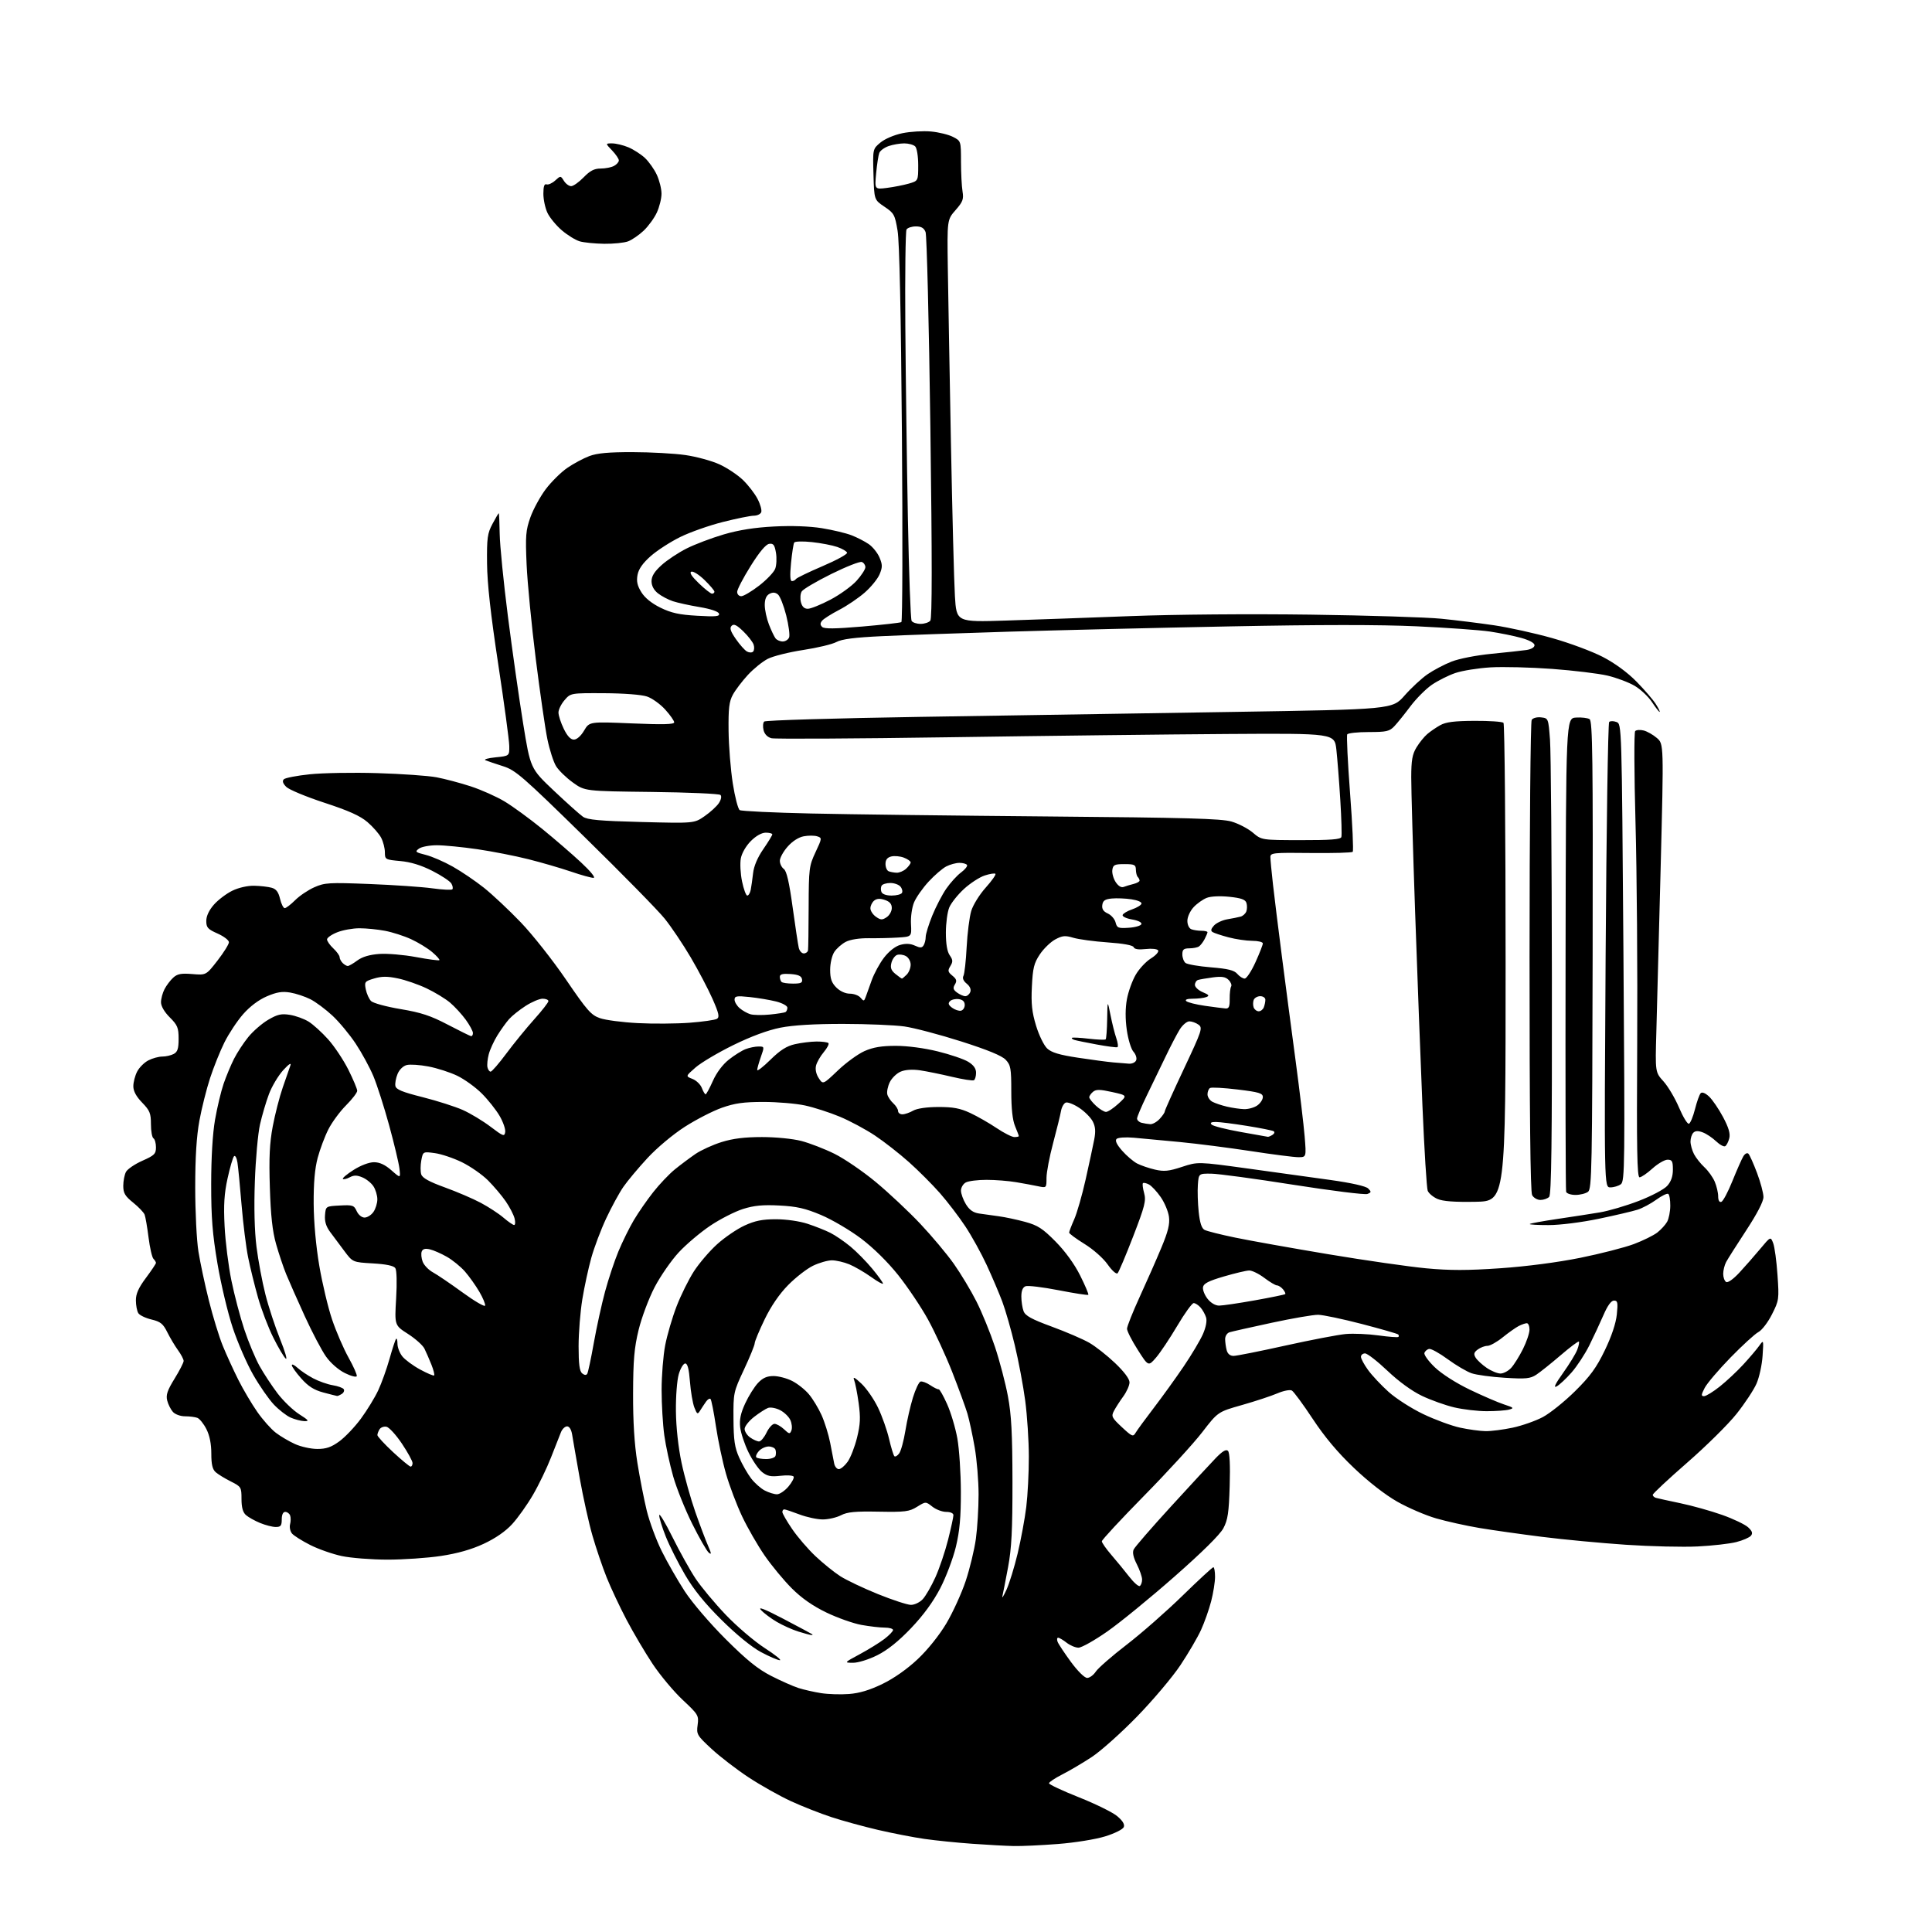 <?xml version="1.0" encoding="UTF-8" standalone="no"?>
<svg 
  version="1.1" 
  xmlns="http://www.w3.org/2000/svg" 
  xmlns:xlink="http://www.w3.org/1999/xlink" 
  xmlns:svg="http://www.w3.org/2000/svg"
  xmlns:rdf="http://www.w3.org/1999/02/22-rdf-syntax-ns#"
  xmlns:cc="http://creativecommons.org/ns#"
  xmlns:dc="http://purl.org/dc/elements/1.1/"
  viewBox="0 0 768 768"
  width="768"
  height="768"
>
<style>svg {background-color: white; }</style>"
<path stroke="none" fill="black" fill-rule="evenodd" d="M403.00,733.83C399.98,733.77 392.55,733.36 386.50,732.93C380.45,732.50 371.90,731.63 367.50,731.00C363.10,730.37 354.77,728.75 349.00,727.41C343.23,726.06 334.90,723.78 330.50,722.33C326.10,720.89 318.86,718.04 314.40,715.99C309.95,713.94 302.39,709.69 297.61,706.55C292.83,703.40 286.19,698.30 282.86,695.21C277.06,689.84 276.81,689.42 277.32,685.69C277.82,681.94 277.58,681.54 271.39,675.74C267.84,672.42 262.47,666.00 259.45,661.47C256.44,656.94 251.76,649.02 249.05,643.87C246.34,638.72 242.78,631.12 241.13,627.00C239.48,622.88 236.96,615.45 235.53,610.50C234.09,605.55 231.80,595.20 230.43,587.50C229.07,579.80 227.71,572.04 227.43,570.25C227.11,568.29 226.33,567.00 225.43,567.00C224.62,567.00 223.54,568.01 223.02,569.25C222.51,570.49 220.72,575.02 219.05,579.33C217.37,583.63 214.13,590.35 211.84,594.27C209.56,598.18 205.85,603.40 203.59,605.86C200.95,608.75 196.94,611.51 192.27,613.69C187.38,615.96 181.88,617.52 175.27,618.52C169.90,619.33 160.32,619.98 154.00,619.98C147.68,619.97 139.52,619.33 135.88,618.56C132.24,617.79 126.58,615.81 123.32,614.16C120.05,612.51 116.79,610.45 116.07,609.59C115.35,608.72 115.01,607.06 115.31,605.91C115.62,604.75 115.62,603.18 115.32,602.40C115.03,601.63 114.16,601.00 113.39,601.00C112.51,601.00 112.00,602.10 112.00,604.00C112.00,606.49 111.60,607.00 109.62,607.00C108.31,607.00 105.50,606.28 103.37,605.40C101.24,604.52 98.71,603.10 97.75,602.25C96.54,601.17 96.00,599.20 96.00,595.87C96.00,591.19 95.87,590.97 91.75,588.90C89.41,587.73 86.71,586.07 85.75,585.23C84.46,584.09 84.00,582.16 84.00,577.81C84.00,573.94 83.33,570.61 82.04,568.08C80.97,565.97 79.35,563.97 78.46,563.62C77.57,563.28 75.37,563.00 73.57,563.00C71.73,563.00 69.62,562.24 68.73,561.25C67.87,560.29 66.84,558.25 66.46,556.71C65.91,554.51 66.53,552.68 69.38,548.06C71.37,544.84 73.00,541.66 73.00,541.00C73.00,540.35 71.99,538.41 70.75,536.71C69.51,535.00 67.60,531.79 66.50,529.58C64.83,526.20 63.80,525.38 60.21,524.52C57.85,523.96 55.50,522.83 54.98,522.00C54.46,521.17 54.02,518.89 54.02,516.93C54.00,514.31 55.07,511.93 58.00,508.00C60.20,505.05 62.00,502.36 62.00,502.02C62.00,501.68 61.55,500.95 61.00,500.40C60.45,499.85 59.57,496.03 59.05,491.92C58.53,487.80 57.83,483.72 57.49,482.84C57.15,481.96 55.10,479.81 52.94,478.07C49.70,475.47 49.00,474.28 49.00,471.39C49.00,469.45 49.49,466.96 50.08,465.84C50.68,464.73 53.61,462.74 56.58,461.42C61.38,459.30 62.00,458.68 62.00,456.07C62.00,454.45 61.55,452.84 61.00,452.50C60.45,452.16 60.00,449.64 60.00,446.89C60.00,442.54 59.55,441.44 56.50,438.30C54.14,435.86 53.00,433.75 53.00,431.80C53.00,430.20 53.68,427.58 54.52,425.97C55.35,424.35 57.35,422.35 58.97,421.52C60.58,420.68 63.08,420.00 64.52,420.00C65.95,420.00 68.00,419.53 69.07,418.96C70.58,418.15 71.00,416.85 71.00,412.93C71.00,408.55 70.57,407.50 67.50,404.43C65.35,402.29 64.00,399.96 64.00,398.42C64.00,397.03 64.63,394.68 65.40,393.20C66.17,391.71 67.73,389.65 68.87,388.62C70.52,387.12 72.03,386.84 76.44,387.20C81.94,387.66 81.94,387.66 86.47,381.83C88.96,378.62 91.00,375.34 91.00,374.55C91.00,373.75 88.97,372.20 86.50,371.10C82.60,369.38 82.00,368.71 82.00,366.09C82.00,364.15 83.09,361.83 85.04,359.60C86.72,357.70 90.01,355.21 92.36,354.07C94.89,352.84 98.44,352.04 101.07,352.10C103.50,352.15 106.61,352.51 107.97,352.89C109.78,353.39 110.68,354.58 111.32,357.29C111.80,359.33 112.64,361.00 113.18,361.00C113.71,361.00 115.58,359.58 117.32,357.84C119.05,356.10 122.49,353.79 124.95,352.70C129.08,350.87 130.78,350.77 146.96,351.41C156.61,351.79 167.81,352.56 171.85,353.12C175.89,353.68 179.48,353.86 179.81,353.52C180.15,353.18 179.97,352.14 179.42,351.20C178.86,350.27 175.44,348.00 171.82,346.17C167.39,343.92 163.22,342.65 159.11,342.28C153.16,341.74 153.00,341.65 153.00,338.81C153.00,337.21 152.34,334.62 151.53,333.05C150.72,331.48 148.26,328.67 146.08,326.80C143.16,324.30 138.61,322.26 128.95,319.10C121.72,316.73 114.90,313.90 113.80,312.80C112.44,311.44 112.13,310.47 112.82,309.78C113.38,309.22 118.04,308.32 123.17,307.79C128.30,307.25 140.38,307.04 150.00,307.33C159.62,307.62 170.20,308.36 173.50,308.98C176.80,309.60 182.93,311.22 187.13,312.59C191.32,313.96 197.39,316.67 200.61,318.61C203.84,320.55 210.53,325.44 215.49,329.46C220.44,333.49 227.43,339.52 231.00,342.85C234.81,346.40 236.85,348.93 235.93,348.96C235.06,348.98 231.01,347.86 226.93,346.46C222.84,345.07 215.22,342.85 210.00,341.54C204.78,340.22 195.65,338.44 189.72,337.57C183.79,336.71 176.56,336.00 173.66,336.00C170.76,336.00 167.56,336.60 166.54,337.34C164.87,338.57 165.10,338.79 169.23,339.83C171.71,340.45 176.56,342.56 180.01,344.51C183.46,346.45 189.03,350.24 192.39,352.91C195.75,355.59 202.33,361.76 207.01,366.64C211.69,371.51 219.79,381.77 225.01,389.43C233.38,401.70 234.97,403.52 238.50,404.74C240.70,405.51 247.45,406.39 253.51,406.70C259.57,407.02 268.82,406.95 274.08,406.56C279.34,406.16 284.25,405.46 285.00,405.00C286.10,404.32 285.76,402.79 283.24,397.07C281.51,393.17 277.62,385.75 274.58,380.59C271.54,375.42 266.89,368.50 264.25,365.21C261.61,361.92 247.28,347.32 232.41,332.76C207.59,308.45 204.94,306.15 199.94,304.57C196.95,303.62 193.82,302.56 193.00,302.22C192.18,301.87 193.97,301.35 197.00,301.05C202.50,300.50 202.50,300.50 202.44,296.50C202.41,294.30 200.43,279.68 198.05,264.00C195.04,244.14 193.69,232.02 193.61,224.00C193.51,213.83 193.76,212.01 195.77,208.25C197.02,205.91 198.14,204.00 198.27,204.01C198.40,204.01 198.56,207.73 198.64,212.26C198.71,216.79 200.18,231.53 201.90,245.00C203.62,258.48 206.34,277.60 207.94,287.50C210.85,305.50 210.85,305.50 220.17,314.32C225.30,319.16 230.51,323.82 231.74,324.67C233.51,325.89 238.34,326.33 254.97,326.76C275.97,327.30 275.97,327.30 280.10,324.43C282.38,322.85 284.93,320.51 285.77,319.23C286.67,317.85 286.93,316.53 286.40,316.01C285.90,315.52 273.57,314.98 259.00,314.81C232.50,314.50 232.50,314.50 227.71,311.05C225.07,309.15 222.07,306.23 221.04,304.55C220.01,302.87 218.46,298.04 217.59,293.82C216.72,289.59 214.64,275.19 212.96,261.82C211.29,248.44 209.66,231.65 209.34,224.50C208.83,212.96 209.00,210.84 210.84,205.64C211.99,202.42 214.74,197.38 216.95,194.44C219.17,191.51 223.01,187.71 225.48,186.01C227.95,184.31 231.90,182.20 234.24,181.31C237.37,180.13 241.95,179.71 251.50,179.73C258.65,179.74 268.08,180.26 272.45,180.89C276.82,181.52 282.90,183.18 285.95,184.57C289.00,185.96 293.23,188.77 295.33,190.80C297.44,192.84 300.06,196.23 301.15,198.35C302.25,200.46 302.90,202.83 302.60,203.60C302.31,204.37 300.98,205.00 299.66,205.00C298.34,205.00 292.81,206.12 287.38,207.49C281.95,208.86 274.32,211.54 270.43,213.46C266.54,215.37 261.27,218.77 258.71,221.02C255.52,223.84 253.87,226.17 253.43,228.52C252.95,231.07 253.33,232.81 254.95,235.41C256.33,237.66 259.06,239.86 262.57,241.58C266.85,243.67 270.01,244.37 277.15,244.77C284.61,245.20 286.18,245.04 285.80,243.91C285.53,243.08 282.49,242.06 278.11,241.32C274.12,240.66 269.35,239.61 267.50,239.00C265.64,238.39 262.97,236.98 261.56,235.87C259.90,234.56 259.00,232.87 259.00,231.04C259.00,229.04 260.14,227.21 262.97,224.65C265.15,222.67 269.63,219.70 272.92,218.04C276.21,216.38 282.87,213.86 287.70,212.44C293.72,210.68 300.03,209.68 307.70,209.29C314.72,208.92 321.80,209.18 326.70,209.96C330.99,210.66 336.30,211.92 338.50,212.78C340.70,213.63 343.79,215.22 345.36,216.31C346.94,217.40 348.86,219.81 349.63,221.65C350.82,224.50 350.82,225.49 349.65,228.29C348.89,230.11 346.24,233.37 343.76,235.54C341.27,237.72 336.70,240.82 333.59,242.43C330.49,244.04 327.44,245.97 326.81,246.72C325.98,247.73 325.98,248.38 326.81,249.21C327.63,250.03 331.79,249.99 342.71,249.06C350.85,248.36 357.86,247.57 358.31,247.30C358.75,247.03 358.85,213.44 358.53,172.66C358.15,124.34 357.55,96.13 356.80,91.70C355.74,85.36 355.39,84.72 351.58,82.17C347.50,79.43 347.50,79.43 347.22,69.33C346.93,59.23 346.93,59.23 349.96,56.69C351.70,55.23 355.41,53.64 358.72,52.95C361.87,52.30 366.98,51.99 370.07,52.27C373.15,52.55 377.10,53.52 378.84,54.42C382.00,56.05 382.00,56.06 382.01,64.28C382.02,68.80 382.29,74.12 382.62,76.09C383.13,79.19 382.74,80.23 379.86,83.51C376.50,87.34 376.50,87.34 376.77,106.42C376.93,116.91 377.48,148.22 378.01,176.00C378.54,203.78 379.25,231.18 379.59,236.90C380.21,247.31 380.21,247.31 399.86,246.68C410.66,246.34 433.00,245.54 449.50,244.91C467.17,244.24 496.56,244.00 521.00,244.33C543.83,244.64 567.23,245.37 573.00,245.96C578.77,246.54 588.23,247.72 594.00,248.57C599.77,249.43 610.12,251.71 617.00,253.65C623.88,255.58 632.95,258.96 637.16,261.15C641.97,263.65 646.96,267.31 650.55,270.97C653.69,274.17 657.15,278.19 658.23,279.90C659.31,281.60 659.99,283.00 659.73,283.00C659.48,283.00 658.09,281.22 656.66,279.06C655.22,276.89 652.12,273.98 649.76,272.60C647.40,271.22 642.55,269.40 638.99,268.56C635.42,267.73 625.52,266.53 617.00,265.90C608.48,265.27 597.45,265.00 592.50,265.29C587.55,265.59 581.25,266.60 578.50,267.54C575.75,268.48 571.55,270.59 569.16,272.23C566.77,273.88 562.95,277.72 560.66,280.77C558.37,283.83 555.51,287.38 554.30,288.66C552.34,290.73 551.18,291.00 544.10,291.00C539.71,291.00 535.86,291.42 535.55,291.92C535.23,292.43 535.74,303.00 536.68,315.40C537.62,327.80 538.09,338.25 537.72,338.61C537.36,338.97 529.85,339.18 521.03,339.08C506.17,338.90 505.00,339.02 505.00,340.69C505.00,341.69 505.46,346.55 506.02,351.50C506.57,356.45 508.19,369.50 509.61,380.50C511.03,391.50 513.48,410.18 515.07,422.00C516.65,433.82 518.25,447.21 518.62,451.75C519.29,460.00 519.29,460.00 516.11,460.00C514.37,460.00 505.86,458.91 497.22,457.58C488.57,456.26 475.88,454.63 469.00,453.97C462.12,453.31 453.88,452.54 450.68,452.26C447.39,451.97 444.41,452.19 443.85,452.75C443.18,453.42 443.91,454.97 446.07,457.43C447.85,459.45 450.53,461.74 452.04,462.52C453.55,463.30 456.75,464.39 459.14,464.94C462.74,465.77 464.61,465.58 469.84,463.86C476.18,461.78 476.18,461.78 495.84,464.48C506.65,465.97 521.55,468.03 528.95,469.07C537.30,470.25 542.95,471.52 543.87,472.44C545.18,473.75 545.15,474.01 543.55,474.62C542.56,475.00 529.32,473.35 514.12,470.96C498.93,468.56 484.25,466.58 481.50,466.55C476.50,466.50 476.50,466.50 476.17,471.00C475.99,473.48 476.14,478.32 476.50,481.76C476.96,486.09 477.67,488.29 478.83,488.90C479.75,489.39 485.23,490.77 491.00,491.96C496.77,493.16 513.42,496.13 528.00,498.57C542.58,501.01 560.08,503.53 566.89,504.17C576.36,505.06 583.32,505.05 596.39,504.15C606.93,503.42 619.14,501.82 628.19,500.00C636.27,498.36 645.87,495.90 649.51,494.53C653.15,493.16 657.34,491.09 658.82,489.94C660.29,488.78 662.05,486.86 662.71,485.67C663.38,484.47 663.95,481.61 663.96,479.31C663.98,477.00 663.62,474.88 663.15,474.59C662.68,474.30 660.55,475.34 658.40,476.90C656.26,478.46 652.92,480.24 651.00,480.86C649.07,481.48 642.10,483.12 635.50,484.49C628.62,485.92 620.12,486.99 615.58,486.99C611.23,487.00 607.87,486.80 608.11,486.56C608.35,486.31 613.27,485.42 619.03,484.56C624.79,483.71 632.38,482.54 635.91,481.95C639.44,481.37 646.41,479.32 651.41,477.39C656.47,475.45 661.50,472.79 662.75,471.39C664.28,469.69 665.00,467.63 665.00,464.94C665.00,461.59 664.68,461.00 662.87,461.00C661.70,461.00 659.00,462.58 656.87,464.50C654.74,466.43 652.43,468.00 651.75,468.00C650.76,468.00 650.57,456.89 650.81,415.25C650.98,386.24 650.68,346.52 650.14,327.00C649.60,307.48 649.54,291.11 650.01,290.62C650.47,290.14 651.99,290.03 653.38,290.38C654.77,290.73 657.14,292.07 658.64,293.37C661.38,295.73 661.38,295.73 660.13,345.11C659.44,372.28 658.67,401.64 658.42,410.36C657.97,426.23 657.97,426.23 661.28,429.88C663.09,431.89 665.87,436.58 667.45,440.30C669.03,444.02 670.79,446.90 671.37,446.71C671.94,446.52 673.02,443.92 673.78,440.93C674.53,437.94 675.55,435.08 676.06,434.56C676.62,433.99 677.90,434.50 679.39,435.90C680.72,437.15 683.22,440.81 684.94,444.04C687.17,448.23 687.88,450.63 687.42,452.46C687.07,453.87 686.34,455.29 685.81,455.62C685.27,455.95 683.64,455.07 682.17,453.67C680.70,452.27 678.32,450.68 676.88,450.14C675.05,449.45 673.91,449.49 673.13,450.27C672.51,450.89 672.00,452.46 672.00,453.75C672.00,455.04 672.63,457.31 673.40,458.80C674.18,460.28 676.04,462.62 677.53,464.00C679.03,465.38 680.87,467.95 681.63,469.72C682.38,471.49 683.00,474.11 683.00,475.55C683.00,477.19 683.47,478.02 684.25,477.76C684.94,477.54 686.93,473.79 688.68,469.43C690.44,465.07 692.39,460.66 693.02,459.63C693.67,458.57 694.54,458.14 695.03,458.63C695.51,459.11 697.05,462.55 698.45,466.27C699.85,470.00 701.00,474.30 701.00,475.84C701.00,477.61 698.49,482.46 694.16,489.07C690.40,494.81 686.80,500.48 686.16,501.68C685.52,502.89 685.00,505.00 685.00,506.38C685.00,507.75 685.52,509.20 686.16,509.60C686.84,510.02 688.99,508.51 691.41,505.91C693.66,503.48 697.38,499.25 699.67,496.50C703.84,491.50 703.84,491.50 704.87,494.18C705.44,495.66 706.21,501.34 706.58,506.82C707.25,516.45 707.18,516.95 704.38,522.48C702.80,525.63 700.38,528.79 699.00,529.51C697.62,530.23 692.63,534.80 687.89,539.66C683.16,544.52 678.53,549.96 677.62,551.75C676.22,554.47 676.18,555.00 677.38,555.00C678.17,555.00 681.00,553.27 683.66,551.15C686.32,549.03 690.53,545.10 693.00,542.40C695.48,539.71 698.31,536.38 699.29,535.00C701.07,532.51 701.08,532.54 700.65,539.00C700.41,542.58 699.33,547.53 698.24,550.01C697.16,552.49 693.60,557.89 690.32,562.01C687.05,566.14 678.21,574.87 670.68,581.43C663.16,587.99 657.00,593.74 657.00,594.21C657.00,594.68 657.56,595.22 658.25,595.42C658.94,595.62 663.33,596.58 668.00,597.56C672.67,598.53 680.15,600.63 684.61,602.21C689.07,603.79 693.70,606.01 694.91,607.13C696.55,608.65 696.83,609.50 696.02,610.48C695.43,611.19 692.82,612.33 690.22,612.99C687.62,613.66 680.71,614.45 674.86,614.74C669.02,615.03 656.19,614.73 646.36,614.07C636.54,613.41 621.52,612.00 613.00,610.92C604.48,609.85 593.23,608.26 588.00,607.38C582.77,606.50 575.07,604.79 570.88,603.58C566.69,602.37 559.74,599.38 555.44,596.94C550.64,594.22 543.98,589.03 538.20,583.52C531.76,577.40 526.57,571.21 521.83,564.03C518.01,558.25 514.27,553.17 513.53,552.76C512.78,552.33 510.20,552.84 507.75,553.89C505.32,554.93 499.01,557.01 493.74,558.51C484.14,561.23 484.14,561.23 477.87,569.37C474.42,573.84 464.04,585.19 454.80,594.58C445.56,603.98 438.00,612.12 438.00,612.69C438.00,613.26 439.70,615.69 441.79,618.11C443.87,620.52 447.06,624.41 448.88,626.75C450.69,629.09 452.59,630.76 453.09,630.45C453.59,630.14 454.00,628.99 454.00,627.90C454.00,626.81 453.06,624.08 451.91,621.82C450.51,619.07 450.09,617.13 450.66,615.93C451.12,614.95 457.80,607.25 465.50,598.83C473.20,590.41 481.21,581.75 483.29,579.60C485.97,576.84 487.40,576.00 488.14,576.74C488.82,577.42 489.07,582.41 488.82,590.65C488.50,601.34 488.08,604.17 486.31,607.50C484.96,610.05 477.84,617.08 466.73,626.84C457.13,635.28 445.15,645.07 440.09,648.59C435.04,652.12 429.91,654.99 428.70,654.98C427.49,654.97 425.38,654.08 424.00,653.00C422.62,651.92 421.11,651.03 420.64,651.02C420.17,651.01 420.07,651.74 420.41,652.64C420.76,653.54 423.15,657.14 425.71,660.64C428.43,664.33 431.13,667.00 432.17,667.00C433.15,667.00 434.70,665.86 435.61,664.47C436.52,663.09 442.04,658.27 447.88,653.78C453.72,649.29 463.71,640.52 470.08,634.30C476.45,628.09 481.96,623.00 482.33,623.00C482.70,623.00 483.00,624.71 483.00,626.79C483.00,628.87 482.30,633.26 481.45,636.54C480.60,639.82 478.79,644.94 477.43,647.92C476.07,650.91 472.38,657.21 469.24,661.92C466.10,666.64 458.36,675.81 452.05,682.30C445.74,688.79 437.63,696.04 434.04,698.41C430.44,700.78 425.14,703.91 422.25,705.37C419.36,706.84 417.00,708.42 417.00,708.88C417.00,709.35 422.36,711.86 428.90,714.46C435.45,717.06 442.27,720.42 444.07,721.92C446.25,723.74 447.14,725.19 446.73,726.27C446.37,727.19 443.16,728.80 439.31,729.99C435.49,731.17 427.24,732.50 420.50,733.02C413.90,733.53 406.02,733.90 403.00,733.83zM337.50,673.39C341.66,673.08 345.75,671.84 350.83,669.37C355.40,667.15 360.68,663.43 364.83,659.51C368.82,655.75 373.39,650.03 376.21,645.30C378.79,640.94 382.25,633.35 383.89,628.44C385.52,623.52 387.34,615.98 387.93,611.68C388.52,607.38 389.00,599.45 389.00,594.06C389.00,588.67 388.31,580.27 387.46,575.38C386.61,570.50 385.31,564.45 384.57,561.94C383.83,559.44 381.11,552.01 378.54,545.44C375.96,538.87 371.61,529.45 368.88,524.50C366.15,519.55 360.84,511.64 357.09,506.92C352.86,501.62 347.21,496.05 342.27,492.32C337.87,489.01 330.73,484.81 326.39,482.98C320.10,480.33 316.74,479.57 309.83,479.21C303.24,478.87 299.77,479.20 295.35,480.59C292.16,481.60 286.32,484.57 282.38,487.21C278.44,489.85 272.77,494.64 269.79,497.86C266.81,501.08 262.49,507.33 260.19,511.74C257.90,516.16 255.05,523.76 253.86,528.64C252.12,535.82 251.70,540.64 251.66,554.00C251.62,565.17 252.18,574.06 253.37,581.50C254.34,587.55 256.02,596.10 257.09,600.50C258.17,604.90 260.84,612.13 263.04,616.57C265.24,621.01 269.36,628.21 272.20,632.57C275.14,637.07 282.15,645.27 288.43,651.54C296.78,659.87 301.22,663.47 306.50,666.17C310.35,668.14 315.26,670.32 317.40,671.01C319.55,671.69 323.60,672.61 326.40,673.05C329.21,673.49 334.20,673.65 337.50,673.39zM339.09,660.98C335.50,660.95 335.50,660.95 341.79,657.56C345.25,655.70 349.64,652.98 351.54,651.53C353.44,650.08 355.00,648.47 355.00,647.95C355.00,647.43 353.51,647.00 351.68,647.00C349.86,647.00 345.70,646.52 342.43,645.93C339.17,645.34 332.90,643.12 328.50,641.00C323.09,638.39 318.64,635.28 314.77,631.41C311.61,628.26 306.77,622.41 304.00,618.41C301.23,614.41 297.19,607.39 295.02,602.82C292.85,598.24 289.95,590.59 288.59,585.82C287.22,581.05 285.42,572.55 284.59,566.94C283.75,561.33 282.79,556.46 282.45,556.12C282.11,555.78 281.31,556.25 280.67,557.16C280.03,558.08 278.98,559.65 278.35,560.66C277.30,562.35 277.11,562.26 276.02,559.50C275.37,557.85 274.58,553.24 274.27,549.25C273.88,544.20 273.31,542.00 272.39,542.00C271.67,542.00 270.51,543.91 269.82,546.25C269.12,548.63 268.62,555.12 268.69,561.00C268.76,567.44 269.63,575.36 270.93,581.50C272.10,587.00 274.56,595.77 276.39,601.00C278.22,606.23 280.50,612.28 281.46,614.45C282.83,617.56 282.88,618.15 281.74,617.20C280.93,616.53 277.98,611.37 275.17,605.74C272.36,600.11 268.95,591.62 267.60,586.89C266.25,582.15 264.66,574.81 264.07,570.57C263.48,566.32 263.00,558.20 263.00,552.52C263.00,546.83 263.64,538.84 264.42,534.77C265.20,530.70 267.24,523.73 268.95,519.29C270.66,514.85 273.77,508.58 275.85,505.36C277.94,502.14 282.08,497.29 285.07,494.60C288.06,491.90 292.95,488.56 295.95,487.18C300.15,485.25 303.04,484.67 308.45,484.67C312.54,484.67 317.81,485.43 321.00,486.47C324.02,487.46 328.11,489.08 330.07,490.07C332.03,491.05 335.63,493.51 338.07,495.53C340.51,497.55 344.41,501.52 346.75,504.35C349.09,507.17 351.00,509.83 351.00,510.24C351.00,510.66 348.86,509.47 346.25,507.60C343.64,505.74 339.76,503.49 337.63,502.60C335.50,501.72 332.38,501.00 330.69,501.00C329.01,501.00 325.63,501.97 323.19,503.15C320.74,504.33 316.31,507.78 313.32,510.81C309.80,514.39 306.52,519.17 303.95,524.48C301.78,528.97 300.00,533.25 300.00,533.98C300.00,534.72 298.09,539.41 295.75,544.41C291.57,553.35 291.50,553.68 291.57,564.00C291.62,572.58 292.04,575.41 293.85,579.44C295.06,582.16 297.19,585.88 298.58,587.70C299.97,589.51 302.41,591.68 304.00,592.50C305.60,593.33 307.78,594.00 308.86,594.00C309.94,594.00 311.99,592.61 313.42,590.92C314.85,589.22 315.77,587.44 315.48,586.97C315.18,586.49 312.82,586.35 310.22,586.65C306.44,587.09 304.99,586.80 302.96,585.19C301.56,584.08 299.13,580.55 297.56,577.35C295.98,574.14 294.49,569.64 294.23,567.36C293.89,564.31 294.42,561.78 296.24,557.85C297.60,554.91 299.89,551.26 301.31,549.75C303.20,547.74 304.87,547.00 307.49,547.00C309.47,547.00 312.81,547.88 314.91,548.96C317.02,550.03 320.00,552.39 321.53,554.21C323.07,556.02 325.33,559.75 326.57,562.50C327.81,565.25 329.35,570.20 330.00,573.50C330.64,576.80 331.37,580.51 331.60,581.75C331.84,582.99 332.67,584.00 333.45,584.00C334.23,584.00 335.81,582.68 336.96,581.06C338.11,579.44 339.78,575.15 340.68,571.51C342.00,566.16 342.12,563.51 341.32,557.70C340.77,553.74 339.95,549.60 339.51,548.50C338.95,547.11 339.84,547.57 342.41,550.00C344.46,551.92 347.44,556.24 349.04,559.59C350.64,562.94 352.61,568.49 353.41,571.94C354.21,575.38 355.16,578.49 355.52,578.85C355.87,579.21 356.74,578.71 357.45,577.74C358.15,576.78 359.25,572.73 359.90,568.74C360.54,564.74 361.90,558.80 362.91,555.53C363.92,552.26 365.27,549.41 365.91,549.20C366.54,548.99 368.29,549.63 369.78,550.63C371.28,551.63 372.78,552.36 373.13,552.26C373.48,552.16 374.99,554.81 376.48,558.14C377.98,561.47 379.82,567.64 380.57,571.85C381.32,576.06 381.94,585.58 381.96,593.00C381.98,603.15 381.49,608.58 379.98,614.88C378.87,619.48 376.07,626.91 373.75,631.38C370.95,636.76 367.04,642.10 362.15,647.23C357.18,652.44 352.81,655.94 348.73,657.98C345.30,659.69 341.12,660.99 339.09,660.98zM310.00,659.96C309.18,659.95 305.80,658.50 302.50,656.73C298.83,654.77 292.77,649.83 286.89,644.01C280.16,637.35 275.80,631.96 272.31,626.00C269.57,621.33 266.13,614.50 264.67,610.83C263.20,607.16 262.02,603.34 262.05,602.33C262.07,601.32 264.43,605.23 267.30,611.00C270.16,616.77 274.30,624.20 276.49,627.50C278.69,630.80 284.09,637.28 288.49,641.90C292.90,646.52 299.88,652.47 304.00,655.13C308.12,657.79 310.82,659.96 310.00,659.96zM322.42,649.93C321.91,649.90 319.60,649.27 317.29,648.55C314.97,647.82 311.14,646.10 308.78,644.72C306.43,643.34 303.60,641.22 302.50,640.00C301.15,638.51 304.07,639.67 311.50,643.56C317.55,646.74 322.69,649.48 322.92,649.67C323.15,649.85 322.92,649.97 322.42,649.93zM362.08,637.96C363.50,637.98 365.61,636.98 366.78,635.73C367.96,634.48 370.23,630.54 371.84,626.98C373.45,623.42 375.71,616.70 376.88,612.06C378.05,607.42 379.00,603.03 379.00,602.31C379.00,601.53 377.83,601.00 376.13,601.00C374.56,601.00 372.08,600.07 370.63,598.92C367.99,596.84 367.99,596.84 364.52,598.99C361.43,600.90 359.80,601.10 349.28,600.91C339.95,600.73 336.83,601.03 334.30,602.34C332.54,603.25 329.28,604.00 327.06,604.00C324.84,604.00 320.65,603.10 317.76,602.00C314.87,600.90 312.16,600.00 311.75,600.00C311.34,600.00 311.00,600.47 311.00,601.05C311.00,601.64 312.74,604.67 314.88,607.80C317.01,610.94 321.18,615.79 324.16,618.60C327.13,621.40 331.57,624.99 334.03,626.57C336.49,628.14 343.23,631.35 349.00,633.68C354.77,636.01 360.66,637.94 362.08,637.96zM400.07,632.00C401.21,629.52 403.22,623.00 404.54,617.50C405.85,612.00 407.39,603.69 407.96,599.03C408.53,594.37 408.99,585.37 408.98,579.03C408.97,572.69 408.32,562.69 407.54,556.81C406.76,550.93 404.90,541.03 403.41,534.81C401.93,528.59 399.69,520.78 398.44,517.45C397.19,514.12 394.40,507.58 392.25,502.92C390.10,498.26 386.25,491.30 383.71,487.47C381.17,483.64 376.63,477.70 373.63,474.28C370.62,470.86 365.09,465.32 361.33,461.97C357.57,458.61 351.50,453.86 347.83,451.41C344.16,448.96 337.86,445.58 333.83,443.90C329.80,442.22 323.57,440.21 320.00,439.44C316.43,438.67 309.00,438.04 303.50,438.04C295.62,438.04 292.12,438.53 286.96,440.35C283.36,441.62 276.73,445.03 272.22,447.92C267.54,450.92 261.18,456.25 257.39,460.34C253.74,464.28 249.42,469.45 247.78,471.83C246.14,474.21 243.08,479.83 240.97,484.33C238.86,488.82 236.20,495.88 235.05,500.00C233.90,504.12 232.29,511.55 231.48,516.50C230.67,521.45 230.01,529.83 230.00,535.13C230.00,542.20 230.37,545.07 231.41,545.93C232.31,546.67 233.04,546.74 233.43,546.11C233.77,545.57 234.95,540.03 236.05,533.81C237.16,527.59 239.17,518.42 240.52,513.43C241.86,508.44 244.26,501.24 245.84,497.43C247.42,493.62 250.17,488.04 251.95,485.04C253.73,482.04 257.19,477.04 259.64,473.93C262.09,470.81 265.95,466.74 268.23,464.88C270.52,463.02 274.21,460.26 276.44,458.73C278.67,457.21 283.36,455.07 286.86,453.98C291.35,452.58 296.04,452.00 302.90,452.00C308.39,452.00 315.16,452.67 318.54,453.55C321.82,454.40 327.73,456.68 331.68,458.63C335.63,460.58 343.06,465.65 348.18,469.91C353.31,474.17 361.25,481.62 365.83,486.48C370.41,491.33 376.42,498.50 379.17,502.40C381.93,506.31 385.97,513.03 388.15,517.35C390.34,521.67 393.64,529.77 395.50,535.35C397.36,540.93 399.68,549.77 400.66,555.00C402.05,562.42 402.44,569.86 402.47,589.00C402.49,608.35 402.12,615.50 400.72,623.00C399.74,628.23 398.73,633.40 398.47,634.50C398.21,635.60 398.93,634.48 400.07,632.00zM163.23,583.00C163.65,583.00 164.00,582.37 164.00,581.59C164.00,580.82 162.09,577.33 159.75,573.84C157.41,570.36 154.65,567.35 153.62,567.15C152.59,566.96 151.36,567.41 150.89,568.15C150.42,568.89 150.02,569.93 150.02,570.47C150.01,571.00 152.80,574.03 156.23,577.22C159.66,580.40 162.81,583.00 163.23,583.00zM304.58,580.00C306.37,580.00 308.03,579.44 308.27,578.75C308.51,578.06 308.50,576.94 308.25,576.25C307.99,575.56 306.78,575.00 305.55,575.00C304.32,575.00 302.56,575.82 301.65,576.83C300.74,577.84 300.30,578.96 300.66,579.33C301.03,579.70 302.80,580.00 304.58,580.00zM126.10,575.98C129.65,575.99 131.65,575.31 134.86,572.98C137.15,571.32 141.02,567.26 143.46,563.95C145.89,560.64 148.99,555.59 150.33,552.72C151.68,549.85 153.71,544.18 154.85,540.13C155.99,536.07 157.16,532.51 157.46,532.21C157.76,531.91 158.00,532.81 158.00,534.20C158.00,535.59 158.86,537.82 159.91,539.16C160.96,540.49 164.14,542.85 166.98,544.39C169.81,545.93 172.34,547.00 172.58,546.75C172.83,546.51 172.33,544.55 171.47,542.40C170.61,540.26 169.37,537.41 168.71,536.08C168.04,534.75 165.10,532.13 162.17,530.25C156.84,526.84 156.84,526.84 157.47,516.17C157.84,509.89 157.71,504.92 157.14,504.09C156.50,503.15 153.52,502.53 148.20,502.22C140.21,501.76 140.21,501.76 136.86,497.27C135.01,494.81 132.47,491.39 131.20,489.68C129.60,487.51 129.00,485.49 129.20,483.03C129.50,479.50 129.50,479.50 135.07,479.21C140.20,478.93 140.73,479.11 141.80,481.46C142.47,482.92 143.79,484.00 144.92,484.00C146.00,484.00 147.59,483.00 148.44,481.78C149.30,480.56 150.00,478.29 150.00,476.74C150.00,475.20 149.30,472.87 148.45,471.57C147.60,470.27 145.62,468.67 144.04,468.02C141.86,467.11 140.67,467.11 139.01,468.00C137.81,468.64 136.59,468.92 136.30,468.63C136.01,468.34 137.93,466.73 140.58,465.05C143.42,463.25 146.73,462.00 148.66,462.00C150.92,462.00 153.07,463.00 155.59,465.21C159.25,468.43 159.25,468.43 158.78,464.46C158.51,462.28 156.67,454.56 154.68,447.29C152.69,440.03 149.88,431.26 148.43,427.79C146.98,424.33 143.83,418.54 141.43,414.92C139.04,411.30 134.87,406.28 132.18,403.76C129.49,401.25 125.53,398.30 123.39,397.21C121.25,396.13 117.63,394.93 115.35,394.55C112.17,394.02 110.00,394.37 106.05,396.07C102.80,397.47 99.33,400.09 96.63,403.17C94.28,405.86 90.95,410.89 89.23,414.34C87.51,417.79 84.94,424.19 83.51,428.56C82.08,432.93 80.17,440.55 79.26,445.50C78.13,451.66 77.60,460.02 77.60,472.00C77.60,481.62 78.17,493.10 78.88,497.50C79.58,501.90 81.45,510.68 83.04,517.00C84.62,523.33 87.10,531.41 88.55,534.96C90.00,538.52 92.78,544.59 94.72,548.46C96.66,552.33 100.06,558.08 102.26,561.23C104.46,564.39 107.78,568.12 109.63,569.53C111.47,570.94 114.90,572.96 117.24,574.02C119.58,575.09 123.57,575.97 126.10,575.98zM301.74,573.00C302.45,573.00 303.78,571.42 304.70,569.50C305.62,567.58 307.05,566.00 307.87,566.00C308.70,566.00 310.40,566.97 311.66,568.15C313.74,570.11 314.01,570.15 314.61,568.59C314.97,567.64 314.77,565.80 314.17,564.48C313.58,563.17 311.75,561.40 310.11,560.56C308.47,559.71 306.31,559.31 305.31,559.67C304.32,560.04 301.81,561.65 299.75,563.25C297.69,564.86 296.00,567.00 296.00,568.03C296.00,569.05 297.00,570.59 298.22,571.44C299.44,572.30 301.03,573.00 301.74,573.00zM451.42,569.55C452.02,568.53 455.29,564.05 458.70,559.60C462.11,555.14 467.44,547.74 470.55,543.15C473.66,538.56 477.08,532.81 478.16,530.38C479.36,527.66 479.86,525.09 479.44,523.72C479.07,522.50 478.07,520.71 477.23,519.75C476.38,518.79 475.16,518.00 474.51,518.00C473.86,518.00 470.91,522.08 467.96,527.07C465.00,532.06 461.22,537.73 459.54,539.67C456.49,543.20 456.49,543.20 452.25,536.54C449.91,532.87 448.00,529.12 448.01,528.19C448.01,527.26 450.29,521.55 453.06,515.50C455.84,509.45 459.70,500.68 461.65,496.00C464.35,489.53 465.07,486.59 464.68,483.68C464.40,481.57 462.93,478.06 461.41,475.87C459.89,473.67 457.79,471.42 456.74,470.86C455.69,470.30 454.61,470.06 454.34,470.33C454.07,470.59 454.28,472.37 454.81,474.27C455.64,477.30 455.11,479.42 450.45,491.50C447.53,499.07 444.74,505.66 444.26,506.14C443.77,506.63 442.06,505.12 440.31,502.64C438.56,500.15 434.58,496.63 431.11,494.49C427.75,492.41 425.00,490.39 425.00,489.98C425.00,489.58 425.91,487.20 427.02,484.69C428.13,482.18 430.18,475.03 431.57,468.81C432.96,462.59 434.49,455.49 434.96,453.03C435.60,449.71 435.45,447.84 434.38,445.78C433.59,444.24 431.17,441.82 429.00,440.38C426.83,438.94 424.42,438.01 423.65,438.30C422.88,438.60 422.03,440.11 421.76,441.67C421.49,443.23 420.09,448.94 418.64,454.36C417.19,459.78 416.00,466.03 416.00,468.23C416.00,472.24 415.99,472.25 412.75,471.57C410.96,471.19 407.02,470.46 404.00,469.95C400.98,469.43 395.66,469.01 392.18,469.01C388.71,469.00 385.00,469.47 383.93,470.04C382.87,470.60 382.00,472.07 382.00,473.29C382.01,474.50 382.88,476.94 383.96,478.70C385.34,480.96 386.86,482.04 389.20,482.39C391.02,482.67 394.52,483.16 397.00,483.48C399.48,483.81 404.20,484.81 407.50,485.71C412.56,487.10 414.46,488.33 419.62,493.55C423.46,497.45 427.09,502.45 429.38,507.03C431.38,511.03 432.84,514.49 432.62,514.71C432.40,514.93 427.07,514.11 420.78,512.88C414.49,511.66 408.59,510.94 407.67,511.30C406.55,511.72 406.00,513.09 406.00,515.40C406.00,517.31 406.40,519.93 406.89,521.22C407.59,523.05 410.07,524.41 418.14,527.37C423.84,529.47 430.52,532.34 433.00,533.77C435.48,535.19 440.09,538.82 443.25,541.83C446.85,545.26 449.00,548.13 449.00,549.50C449.00,550.71 447.88,553.23 446.52,555.10C445.16,556.97 443.49,559.56 442.81,560.86C441.68,563.02 441.94,563.56 445.96,567.31C450.01,571.08 450.43,571.25 451.42,569.55zM590.50,568.90C592.70,568.94 597.55,568.32 601.28,567.53C605.01,566.74 610.41,564.84 613.28,563.32C616.15,561.79 621.92,557.16 626.11,553.02C632.15,547.05 634.59,543.70 637.93,536.79C640.63,531.20 642.34,526.08 642.71,522.54C643.20,517.77 643.04,517.00 641.58,517.00C640.48,517.00 639.03,518.99 637.41,522.75C636.04,525.91 633.51,531.34 631.78,534.82C630.05,538.29 626.87,543.14 624.71,545.59C622.56,548.04 619.89,550.53 618.78,551.12C617.41,551.85 618.23,550.13 621.33,545.79C623.85,542.26 626.39,538.11 626.98,536.55C627.57,535.00 627.86,533.53 627.63,533.30C627.39,533.06 624.12,535.52 620.35,538.76C616.58,541.99 612.24,545.46 610.70,546.47C608.29,548.04 606.56,548.21 598.20,547.69C592.86,547.36 586.92,546.56 585.00,545.90C583.08,545.25 578.81,542.74 575.52,540.33C572.23,537.91 568.90,536.07 568.11,536.22C567.31,536.37 566.47,537.09 566.23,537.82C565.98,538.55 567.85,541.12 570.38,543.54C573.08,546.13 578.79,549.78 584.24,552.40C589.33,554.85 595.46,557.49 597.86,558.28C601.76,559.55 601.98,559.77 599.86,560.34C598.56,560.69 594.58,560.97 591.00,560.97C587.42,560.97 581.61,560.29 578.09,559.46C574.56,558.63 568.78,556.56 565.24,554.87C561.25,552.97 556.03,549.17 551.53,544.90C547.54,541.11 543.53,538.00 542.63,538.00C541.74,538.00 541.00,538.61 541.00,539.35C541.00,540.09 542.27,542.46 543.83,544.60C545.38,546.75 549.05,550.66 551.99,553.30C554.92,555.94 561.13,559.92 565.79,562.14C570.44,564.36 577.01,566.78 580.38,567.51C583.74,568.24 588.30,568.87 590.50,568.90zM120.95,564.92C119.60,564.87 117.15,564.23 115.50,563.50C113.85,562.76 110.86,560.44 108.86,558.33C106.86,556.22 103.16,550.90 100.65,546.50C98.13,542.10 94.47,533.69 92.52,527.82C90.56,521.94 87.83,510.47 86.45,502.32C84.46,490.55 83.94,484.05 83.95,470.72C83.95,460.17 84.52,450.65 85.48,445.10C86.33,440.24 87.86,433.83 88.88,430.84C89.91,427.85 91.76,423.40 93.00,420.95C94.23,418.50 96.79,414.59 98.68,412.26C100.58,409.92 104.14,406.83 106.61,405.38C110.30,403.22 111.82,402.87 115.25,403.42C117.54,403.79 120.87,404.99 122.66,406.10C124.45,407.20 127.94,410.37 130.42,413.13C132.90,415.88 136.52,421.32 138.47,425.20C140.41,429.09 142.00,432.87 142.00,433.61C142.00,434.34 140.00,436.94 137.56,439.39C135.12,441.83 131.96,446.12 130.54,448.93C129.11,451.73 127.20,456.84 126.28,460.27C125.14,464.55 124.64,470.25 124.69,478.50C124.74,485.89 125.60,495.39 126.93,503.20C128.12,510.19 130.41,519.80 132.02,524.56C133.63,529.31 136.56,536.10 138.54,539.64C140.52,543.18 142.00,546.51 141.82,547.04C141.64,547.56 139.52,547.02 137.11,545.82C134.55,544.56 131.41,541.82 129.61,539.27C127.90,536.87 124.09,529.63 121.15,523.20C118.21,516.76 114.89,509.25 113.76,506.50C112.64,503.75 110.83,498.35 109.74,494.50C108.30,489.43 107.62,483.23 107.27,472.00C106.89,460.16 107.17,454.43 108.42,447.75C109.33,442.94 111.12,435.96 112.41,432.25C113.70,428.54 115.07,424.60 115.45,423.50C115.88,422.28 114.77,423.02 112.59,425.40C110.64,427.54 108.08,431.82 106.92,434.90C105.76,437.98 104.16,443.43 103.35,447.00C102.54,450.57 101.62,460.76 101.31,469.64C100.93,479.99 101.17,489.32 101.96,495.64C102.64,501.06 104.23,509.55 105.49,514.50C106.74,519.45 109.38,527.48 111.34,532.34C113.31,537.20 114.32,540.68 113.59,540.07C112.86,539.47 110.63,535.71 108.65,531.73C106.66,527.76 103.93,520.61 102.58,515.85C101.23,511.09 99.45,503.89 98.64,499.85C97.82,495.81 96.65,486.43 96.03,479.00C95.42,471.57 94.68,463.98 94.39,462.12C94.10,460.26 93.49,459.14 93.03,459.62C92.57,460.10 91.41,464.07 90.46,468.43C89.13,474.49 88.85,478.96 89.28,487.43C89.58,493.52 90.80,503.23 91.98,509.00C93.16,514.77 95.47,523.55 97.12,528.50C98.76,533.45 101.49,539.98 103.17,543.00C104.85,546.02 108.09,550.94 110.36,553.93C112.64,556.91 116.50,560.62 118.95,562.18C122.73,564.58 123.03,564.99 120.95,564.92zM134.00,554.92C133.72,554.89 131.25,554.26 128.50,553.53C124.80,552.53 122.53,551.09 119.75,547.96C117.69,545.64 116.00,543.27 116.00,542.70C116.00,542.12 117.01,542.58 118.25,543.72C119.49,544.86 122.30,546.75 124.50,547.91C126.70,549.08 130.20,550.31 132.27,550.65C134.35,550.99 136.32,551.70 136.65,552.24C136.98,552.78 136.64,553.62 135.88,554.10C135.12,554.58 134.28,554.95 134.00,554.92zM596.47,546.00C597.67,546.00 599.58,544.99 600.72,543.75C601.85,542.51 603.95,539.15 605.39,536.28C606.83,533.41 608.00,529.93 608.00,528.53C608.00,527.14 607.52,526.00 606.93,526.00C606.35,526.00 604.89,526.51 603.68,527.13C602.48,527.75 599.62,529.78 597.33,531.63C595.04,533.48 592.31,535.00 591.27,535.00C590.23,535.00 588.51,535.65 587.44,536.44C585.90,537.59 585.72,538.25 586.59,539.69C587.20,540.69 589.17,542.51 590.99,543.75C592.81,544.99 595.28,546.00 596.47,546.00zM490.37,538.99C491.54,538.99 500.82,537.14 511.00,534.88C521.17,532.63 531.98,530.56 535.00,530.29C538.02,530.03 543.86,530.28 547.97,530.85C552.08,531.43 555.64,531.69 555.89,531.45C556.13,531.20 556.09,530.76 555.79,530.46C555.50,530.16 549.01,528.30 541.38,526.31C533.74,524.32 525.92,522.68 524.00,522.65C522.08,522.62 513.75,524.05 505.50,525.83C497.25,527.60 489.71,529.30 488.75,529.60C487.78,529.90 487.01,531.10 487.01,532.32C487.02,533.52 487.30,535.51 487.63,536.75C488.02,538.20 489.00,539.00 490.37,538.99zM192.83,519.01C193.02,518.44 191.98,515.94 190.52,513.45C189.06,510.96 186.49,507.35 184.80,505.42C183.11,503.50 179.87,500.87 177.61,499.58C175.35,498.29 172.31,496.96 170.85,496.63C169.00,496.20 168.04,496.47 167.63,497.52C167.32,498.34 167.49,500.16 168.02,501.55C168.55,502.94 170.39,504.85 172.12,505.79C173.84,506.73 179.13,510.32 183.87,513.77C188.61,517.22 192.64,519.57 192.83,519.01zM484.62,519.00C485.98,519.00 492.36,518.06 498.80,516.91C505.23,515.76 510.68,514.64 510.89,514.43C511.11,514.22 510.72,513.36 510.02,512.52C509.32,511.69 508.25,510.99 507.63,510.97C507.01,510.96 504.73,509.61 502.57,507.97C500.41,506.34 497.71,505.02 496.57,505.04C495.43,505.06 490.90,506.13 486.50,507.42C480.39,509.21 478.43,510.22 478.21,511.69C478.04,512.75 478.86,514.83 480.03,516.31C481.31,517.93 483.12,519.00 484.62,519.00zM204.36,486.96C204.83,486.98 204.92,485.81 204.55,484.35C204.18,482.89 202.61,479.84 201.05,477.57C199.49,475.30 196.31,471.55 194.00,469.23C191.68,466.91 187.02,463.67 183.64,462.01C180.26,460.36 175.39,458.72 172.82,458.38C168.14,457.75 168.14,457.75 167.47,461.29C167.11,463.23 167.10,465.73 167.45,466.83C167.90,468.26 170.62,469.76 176.77,471.99C181.55,473.72 188.00,476.48 191.11,478.14C194.21,479.79 198.27,482.44 200.12,484.03C201.98,485.62 203.89,486.94 204.36,486.96zM586.50,477.73C578.10,477.88 573.57,477.54 571.40,476.59C569.69,475.84 567.96,474.38 567.54,473.36C567.13,472.34 566.18,457.10 565.44,439.50C564.70,421.90 563.39,387.25 562.53,362.50C561.67,337.75 560.98,313.68 560.99,309.00C561.00,302.18 561.42,299.83 563.08,297.10C564.22,295.22 566.13,292.85 567.33,291.83C568.52,290.80 570.85,289.20 572.50,288.28C574.77,287.01 578.11,286.59 586.16,286.55C592.03,286.52 597.20,286.87 597.66,287.33C598.12,287.79 598.50,330.77 598.50,382.83C598.50,477.50 598.50,477.50 586.50,477.73zM612.34,477.00C611.09,477.00 609.60,476.13 609.04,475.07C608.34,473.77 608.01,442.41 608.02,380.32C608.02,329.27 608.41,286.90 608.87,286.17C609.35,285.41 610.97,284.98 612.61,285.17C615.48,285.50 615.50,285.54 616.15,294.00C616.51,298.68 616.85,341.22 616.90,388.55C616.98,454.26 616.72,474.88 615.80,475.80C615.14,476.46 613.58,477.00 612.34,477.00zM626.28,475.00C624.44,475.00 622.77,474.44 622.56,473.75C622.35,473.06 622.25,430.43 622.34,379.00C622.50,285.50 622.50,285.50 626.50,285.24C628.70,285.10 631.13,285.39 631.89,285.88C633.06,286.65 633.25,301.34 633.10,379.65C632.93,464.63 632.78,472.61 631.27,473.75C630.36,474.44 628.11,475.00 626.28,475.00zM640.15,472.00C637.69,472.00 637.69,472.00 638.26,379.88C638.58,329.21 639.21,287.41 639.67,286.98C640.13,286.56 641.44,286.57 642.58,287.01C644.67,287.81 644.67,287.81 645.34,378.66C645.96,463.35 645.89,469.58 644.31,470.75C643.38,471.44 641.51,472.00 640.15,472.00zM200.82,450.00C201.00,448.86 199.99,445.96 198.58,443.55C197.17,441.15 193.99,437.14 191.50,434.66C189.01,432.17 184.62,429.01 181.74,427.62C178.86,426.24 173.71,424.58 170.30,423.94C166.89,423.29 163.01,423.03 161.68,423.37C160.27,423.72 158.74,425.20 158.04,426.91C157.37,428.52 156.98,430.66 157.17,431.67C157.44,433.09 159.89,434.10 168.01,436.14C173.78,437.60 180.97,439.90 184.00,441.25C187.03,442.61 191.97,445.59 195.00,447.89C200.05,451.72 200.53,451.89 200.82,450.00zM403.24,452.00C404.21,452.00 405.00,451.83 405.00,451.62C405.00,451.41 404.32,449.63 403.50,447.65C402.50,445.26 402.00,440.67 402.00,433.85C402.00,424.68 401.77,423.39 399.79,421.28C398.28,419.67 392.63,417.35 382.04,413.97C373.49,411.25 363.35,408.58 359.50,408.03C355.65,407.49 344.72,407.03 335.21,407.02C323.69,407.01 315.34,407.51 310.21,408.52C305.23,409.51 298.60,411.96 291.50,415.44C285.45,418.41 278.70,422.41 276.50,424.33C272.50,427.82 272.50,427.82 275.27,428.89C276.79,429.48 278.47,431.10 278.99,432.48C279.52,433.87 280.19,435.00 280.49,435.00C280.78,435.00 282.08,432.61 283.37,429.70C284.82,426.43 287.25,423.18 289.71,421.23C291.91,419.48 294.93,417.60 296.42,417.03C297.91,416.46 300.21,416.00 301.52,416.00C303.89,416.00 303.90,416.04 302.46,420.13C301.66,422.39 301.00,424.74 301.00,425.34C301.00,425.94 303.36,424.11 306.25,421.27C310.13,417.45 312.68,415.83 316.00,415.08C318.48,414.51 322.34,414.04 324.58,414.02C326.83,414.01 328.95,414.29 329.31,414.64C329.66,414.99 328.83,416.60 327.47,418.22C326.11,419.83 324.72,422.25 324.39,423.58C324.01,425.09 324.42,427.00 325.47,428.59C327.15,431.16 327.15,431.16 333.05,425.54C336.29,422.44 341.07,418.97 343.66,417.82C347.12,416.29 350.45,415.74 356.11,415.74C360.72,415.74 367.45,416.63 372.78,417.95C377.70,419.16 383.14,421.01 384.86,422.06C387.01,423.37 388.00,424.75 388.00,426.43C388.00,427.78 387.62,429.12 387.16,429.40C386.69,429.69 382.75,429.08 378.41,428.05C374.06,427.02 368.36,425.86 365.74,425.47C362.72,425.03 359.91,425.21 358.07,425.97C356.47,426.63 354.51,428.53 353.70,430.19C352.90,431.85 352.46,434.03 352.72,435.04C352.98,436.05 354.05,437.64 355.10,438.59C356.14,439.54 357.00,440.92 357.00,441.65C357.00,442.39 357.79,442.98 358.75,442.96C359.71,442.95 361.62,442.29 363.00,441.50C364.54,440.62 368.38,440.06 373.00,440.05C378.86,440.03 381.63,440.55 385.66,442.42C388.49,443.74 393.21,446.44 396.14,448.41C399.08,450.39 402.27,452.00 403.24,452.00zM504.00,451.90C504.27,451.94 505.11,451.58 505.86,451.11C506.60,450.64 506.80,449.99 506.29,449.68C505.79,449.37 501.02,448.41 495.70,447.56C490.38,446.70 484.80,446.00 483.31,446.00C481.42,446.00 480.92,446.32 481.65,447.05C482.23,447.63 487.38,448.94 493.10,449.96C498.82,450.99 503.73,451.86 504.00,451.90zM457.21,446.88C458.15,446.95 459.84,446.02 460.96,444.81C462.08,443.61 463.00,442.27 463.00,441.84C463.00,441.41 466.43,433.77 470.63,424.86C477.80,409.62 478.15,408.58 476.44,407.33C475.44,406.60 473.80,406.00 472.79,406.00C471.79,406.00 470.06,407.46 468.95,409.25C467.84,411.04 465.32,415.88 463.35,420.00C461.38,424.12 458.02,431.08 455.88,435.45C453.75,439.83 452.00,443.96 452.00,444.63C452.00,445.30 452.79,446.06 453.75,446.31C454.71,446.56 456.27,446.82 457.21,446.88zM439.66,442.00C440.41,442.00 442.64,440.53 444.60,438.73C448.18,435.45 448.18,435.45 442.09,434.10C437.22,433.02 435.70,433.00 434.50,434.00C433.68,434.68 433.00,435.66 433.00,436.17C433.00,436.68 434.19,438.20 435.65,439.55C437.10,440.90 438.91,442.00 439.66,442.00zM494.53,440.90C496.19,440.95 498.56,440.30 499.78,439.44C501.00,438.59 502.00,437.08 502.00,436.10C502.00,434.58 500.49,434.13 492.00,433.10C486.50,432.43 481.55,432.16 481.00,432.50C480.45,432.84 480.00,433.98 480.00,435.02C480.00,436.07 480.87,437.40 481.94,437.97C483.01,438.54 485.59,439.41 487.69,439.90C489.79,440.40 492.86,440.84 494.53,440.90zM195.03,426.00C195.52,426.00 198.35,422.74 201.31,418.75C204.28,414.76 209.25,408.67 212.35,405.21C215.46,401.75 218.00,398.49 218.00,397.96C218.00,397.43 216.96,397.00 215.70,397.00C214.43,397.00 211.39,398.29 208.95,399.86C206.50,401.43 203.54,403.79 202.37,405.11C201.20,406.42 199.11,409.34 197.72,411.58C196.33,413.83 194.78,417.20 194.29,419.08C193.79,420.96 193.56,423.29 193.77,424.25C193.98,425.21 194.55,426.00 195.03,426.00zM448.78,422.83C450.04,422.92 451.33,422.31 451.65,421.46C451.98,420.62 451.49,419.09 450.56,418.07C449.63,417.04 448.45,413.17 447.92,409.44C447.29,404.99 447.31,400.78 447.97,397.18C448.53,394.16 450.11,389.78 451.49,387.43C452.86,385.09 455.56,382.20 457.50,381.00C459.43,379.81 460.73,378.37 460.38,377.80C460.02,377.22 457.85,376.98 455.43,377.26C452.57,377.58 450.96,377.33 450.65,376.52C450.35,375.75 446.58,375.06 440.34,374.62C434.93,374.24 428.78,373.41 426.67,372.78C423.42,371.81 422.32,371.91 419.46,373.45C417.61,374.45 414.86,377.12 413.35,379.38C411.02,382.88 410.55,384.80 410.19,392.18C409.85,399.01 410.21,402.32 411.85,407.72C412.99,411.50 414.98,415.57 416.25,416.77C417.99,418.40 421.08,419.33 428.53,420.46C434.02,421.29 440.30,422.13 442.50,422.32C444.70,422.51 447.53,422.74 448.78,422.83zM444.19,416.27C443.81,416.45 440.12,415.97 436.00,415.21C431.88,414.45 427.87,413.63 427.11,413.39C426.34,413.15 425.89,412.77 426.11,412.56C426.33,412.34 429.32,412.49 432.77,412.90C436.21,413.30 439.25,413.42 439.52,413.15C439.78,412.88 440.05,409.25 440.12,405.08C440.24,397.50 440.24,397.50 441.44,403.50C442.09,406.81 443.14,410.96 443.76,412.73C444.37,414.51 444.57,416.10 444.19,416.27zM187.25,411.88C187.66,411.95 188.00,411.39 188.00,410.65C188.00,409.91 186.72,407.53 185.15,405.36C183.58,403.20 180.77,400.14 178.90,398.56C177.03,396.98 172.83,394.43 169.56,392.88C166.30,391.33 161.16,389.55 158.14,388.93C153.99,388.06 151.70,388.07 148.72,388.97C144.99,390.08 144.81,390.31 145.41,393.31C145.76,395.05 146.71,397.13 147.51,397.94C148.32,398.75 153.59,400.19 159.23,401.13C167.40,402.50 171.19,403.75 177.98,407.31C182.67,409.76 186.84,411.82 187.25,411.88zM306.00,403.30C309.02,403.00 311.84,402.55 312.25,402.32C312.66,402.08 313.00,401.29 313.00,400.56C313.00,399.83 310.99,398.73 308.49,398.10C306.02,397.48 301.29,396.69 297.99,396.34C292.83,395.80 292.00,395.95 292.00,397.37C292.00,398.28 292.91,399.80 294.02,400.76C295.13,401.72 297.05,402.80 298.27,403.17C299.50,403.54 302.98,403.60 306.00,403.30zM381.98,401.77C382.82,401.60 383.50,400.58 383.50,399.49C383.50,398.16 382.72,397.39 381.13,397.17C379.83,396.98 378.26,397.35 377.63,397.98C376.79,398.84 377.00,399.50 378.48,400.60C379.57,401.40 381.15,401.93 381.98,401.77zM500.36,402.00C501.15,402.00 502.06,401.29 502.39,400.42C502.73,399.55 503.00,398.20 503.00,397.42C503.00,396.64 502.09,396.00 500.97,396.00C499.85,396.00 498.68,396.68 498.36,397.50C498.05,398.32 498.05,399.68 498.36,400.50C498.68,401.32 499.58,402.00 500.36,402.00zM487.19,400.88C488.51,400.97 488.86,400.16 488.82,397.09C488.79,394.94 489.05,392.73 489.39,392.17C489.74,391.62 489.29,390.43 488.39,389.54C487.15,388.29 485.68,388.06 482.13,388.53C479.59,388.87 476.94,389.33 476.25,389.54C475.56,389.76 475.00,390.65 475.00,391.52C475.00,392.39 476.40,393.68 478.10,394.40C480.58,395.44 480.87,395.84 479.52,396.35C478.59,396.71 476.21,397.00 474.22,397.00C471.93,397.00 470.95,397.35 471.55,397.95C472.07,398.47 475.43,399.32 479.00,399.83C482.57,400.34 486.26,400.81 487.19,400.88zM344.11,396.36C344.49,395.34 345.57,392.33 346.51,389.69C347.45,387.04 349.64,383.01 351.38,380.72C353.31,378.20 355.84,376.19 357.80,375.63C360.03,374.99 361.87,375.07 363.68,375.90C365.78,376.86 366.49,376.84 367.14,375.80C367.60,375.09 367.98,373.57 367.98,372.42C367.99,371.28 369.17,367.48 370.59,363.97C372.01,360.47 374.51,355.66 376.14,353.29C377.78,350.92 380.42,348.01 382.02,346.83C383.61,345.65 384.69,344.30 384.40,343.84C384.12,343.38 382.76,343.00 381.39,343.00C380.02,343.00 377.66,343.64 376.15,344.42C374.63,345.21 371.47,347.93 369.12,350.48C366.77,353.03 364.18,356.73 363.36,358.69C362.52,360.69 361.98,364.48 362.13,367.31C362.40,372.36 362.40,372.36 356.95,372.69C353.95,372.88 348.72,373.00 345.32,372.95C341.62,372.91 337.97,373.48 336.22,374.39C334.61,375.22 332.56,377.03 331.65,378.41C330.72,379.83 330.00,382.94 330.00,385.51C330.00,389.04 330.56,390.65 332.45,392.55C333.94,394.03 336.06,395.00 337.83,395.00C339.44,395.00 341.36,395.72 342.09,396.61C343.31,398.07 343.49,398.05 344.11,396.36zM383.72,396.00C384.46,396.00 385.35,395.25 385.70,394.34C386.10,393.31 385.56,392.06 384.28,391.02C382.97,389.96 382.50,388.84 382.98,387.93C383.40,387.14 383.98,381.99 384.26,376.47C384.55,370.96 385.37,364.50 386.08,362.12C386.80,359.73 389.37,355.59 391.82,352.86C394.26,350.14 396.00,347.67 395.69,347.36C395.39,347.05 393.45,347.36 391.40,348.03C389.35,348.71 385.65,351.12 383.19,353.38C380.72,355.65 378.10,358.95 377.35,360.72C376.61,362.49 376.00,367.00 376.00,370.75C376.00,375.24 376.52,378.30 377.53,379.74C378.80,381.56 378.85,382.28 377.78,384.03C376.67,385.85 376.78,386.36 378.59,387.85C380.26,389.21 380.46,389.92 379.59,391.34C378.73,392.75 378.90,393.42 380.44,394.56C381.51,395.35 382.99,396.00 383.72,396.00zM315.24,391.00C318.42,391.00 319.08,390.67 318.81,389.25C318.57,387.97 317.34,387.42 314.24,387.19C311.14,386.97 310.00,387.26 310.00,388.28C310.00,389.04 310.30,389.97 310.67,390.33C311.03,390.70 313.09,391.00 315.24,391.00zM358.54,389.00C358.71,389.00 359.56,388.29 360.43,387.43C361.29,386.56 362.00,384.78 362.00,383.46C362.00,382.12 361.15,380.62 360.07,380.04C359.01,379.47 357.43,379.28 356.56,379.61C355.69,379.95 354.69,381.37 354.34,382.78C353.85,384.72 354.25,385.78 355.96,387.17C357.20,388.18 358.36,389.00 358.54,389.00zM494.78,389.00C495.52,389.00 497.45,386.08 499.06,382.52C500.68,378.96 502.00,375.58 502.00,375.02C502.00,374.46 500.09,373.99 497.75,373.99C495.41,373.98 491.18,373.36 488.34,372.60C485.50,371.85 482.66,370.91 482.02,370.51C481.20,370.01 481.36,369.26 482.57,367.92C483.51,366.89 485.90,365.77 487.89,365.43C489.87,365.10 492.25,364.62 493.16,364.37C494.07,364.13 495.09,363.20 495.43,362.32C495.77,361.44 495.79,359.92 495.48,358.93C495.05,357.58 493.42,356.99 488.71,356.49C485.03,356.11 481.36,356.27 479.71,356.91C478.18,357.50 475.82,359.17 474.46,360.64C473.09,362.12 472.00,364.51 472.00,366.04C472.00,367.62 472.67,369.04 473.58,369.39C474.45,369.73 476.25,370.00 477.58,370.00C478.91,370.00 480.00,370.25 480.00,370.57C480.00,370.88 479.48,372.11 478.85,373.32C478.22,374.52 477.21,375.83 476.60,376.23C476.00,376.64 474.26,376.98 472.75,376.98C470.53,377.00 470.00,377.45 470.00,379.38C470.00,380.69 470.56,382.21 471.25,382.78C471.94,383.34 476.49,384.13 481.37,384.53C488.19,385.09 490.61,385.69 491.84,387.13C492.72,388.16 494.05,389.00 494.78,389.00zM138.24,384.00C138.70,384.00 140.41,383.02 142.04,381.81C144.02,380.35 146.90,379.49 150.77,379.21C153.94,378.98 160.52,379.54 165.38,380.45C170.25,381.36 174.42,381.91 174.66,381.68C174.89,381.44 173.60,380.00 171.79,378.46C169.98,376.93 166.22,374.63 163.43,373.35C160.64,372.06 155.96,370.56 153.04,370.01C150.12,369.45 145.55,369.00 142.88,369.00C140.22,369.00 136.23,369.72 134.02,370.61C131.81,371.49 130.00,372.76 130.00,373.43C130.00,374.10 131.12,375.71 132.50,377.00C133.88,378.29 135.00,379.86 135.00,380.47C135.00,381.09 135.54,382.14 136.20,382.80C136.86,383.46 137.78,384.00 138.24,384.00zM319.52,379.00C320.33,379.00 321.09,378.44 321.20,377.75C321.31,377.06 321.43,369.30 321.45,360.50C321.50,345.29 321.63,344.22 324.17,338.79C326.79,333.21 326.81,333.07 324.84,332.45C323.73,332.10 321.32,332.09 319.49,332.44C317.44,332.82 314.96,334.42 313.08,336.57C311.38,338.49 310.00,341.02 310.00,342.17C310.00,343.33 310.71,344.80 311.58,345.43C312.69,346.25 313.72,350.68 315.07,360.54C316.13,368.22 317.23,375.51 317.52,376.75C317.80,377.99 318.70,379.00 319.52,379.00zM448.70,368.80C451.26,368.64 453.51,367.98 453.72,367.35C453.95,366.67 452.42,365.91 450.00,365.50C447.74,365.12 446.06,364.32 446.26,363.72C446.46,363.13 448.14,362.13 450.00,361.50C451.86,360.87 453.55,359.86 453.75,359.25C453.96,358.61 452.29,357.87 449.78,357.49C447.40,357.13 443.88,356.99 441.97,357.17C439.26,357.43 438.43,357.99 438.18,359.74C437.96,361.33 438.58,362.31 440.35,363.12C441.73,363.74 443.12,365.34 443.46,366.68C444.01,368.87 444.51,369.08 448.70,368.80zM352.45,364.61C353.58,363.87 354.50,362.22 354.50,360.96C354.50,359.34 353.68,358.39 351.72,357.74C349.78,357.09 348.49,357.18 347.47,358.03C346.66,358.70 346.00,360.06 346.00,361.07C346.00,362.07 346.99,363.58 348.20,364.43C350.08,365.75 350.71,365.77 352.45,364.61zM297.05,356.00C297.55,356.00 298.17,354.99 298.42,353.75C298.67,352.51 299.09,349.53 299.36,347.12C299.67,344.31 301.12,340.88 303.42,337.55C305.39,334.69 307.00,332.05 307.00,331.68C307.00,331.30 305.83,331.00 304.40,331.00C302.79,331.00 300.54,332.26 298.48,334.32C296.55,336.25 294.88,339.14 294.49,341.22C294.12,343.19 294.34,347.32 294.98,350.40C295.62,353.48 296.55,356.00 297.05,356.00zM354.41,356.00C356.32,356.00 358.17,355.53 358.53,354.96C358.88,354.38 358.63,353.26 357.96,352.46C357.30,351.66 355.49,351.00 353.94,351.00C352.39,351.00 350.83,351.47 350.47,352.05C350.11,352.62 350.07,353.75 350.38,354.55C350.72,355.43 352.30,356.00 354.41,356.00zM446.67,352.57C447.50,352.25 449.27,351.72 450.59,351.39C451.92,351.06 453.00,350.46 453.00,350.06C453.00,349.66 452.68,349.01 452.28,348.61C451.88,348.22 451.55,346.90 451.53,345.70C451.50,343.76 450.96,343.50 447.00,343.50C443.06,343.50 442.46,343.79 442.17,345.81C441.99,347.08 442.59,349.25 443.50,350.64C444.53,352.21 445.72,352.94 446.67,352.57zM356.42,346.92C357.48,346.96 359.17,346.26 360.17,345.35C361.18,344.43 362.00,343.30 362.00,342.82C362.00,342.34 360.78,341.49 359.29,340.92C357.80,340.35 355.55,340.15 354.29,340.46C352.70,340.86 352.00,341.77 352.00,343.44C352.00,344.75 352.56,346.06 353.25,346.34C353.94,346.62 355.36,346.88 356.42,346.92zM517.14,333.97C528.79,333.99 532.89,333.68 533.21,332.75C533.44,332.06 533.25,325.43 532.79,318.00C532.33,310.57 531.62,301.57 531.23,298.00C530.50,291.50 530.50,291.50 488.00,291.77C464.62,291.92 414.83,292.51 377.34,293.07C339.86,293.63 308.06,293.80 306.68,293.46C305.10,293.06 303.94,291.88 303.53,290.27C303.18,288.86 303.29,287.31 303.78,286.82C304.27,286.33 332.08,285.50 365.58,284.97C399.09,284.45 455.07,283.56 490.00,283.00C553.50,281.99 553.50,281.99 558.35,276.47C561.02,273.44 565.13,269.63 567.49,268.01C569.84,266.39 574.13,264.13 577.00,263.00C579.98,261.83 586.83,260.49 592.87,259.90C598.72,259.33 604.96,258.65 606.75,258.39C608.67,258.11 610.00,257.33 610.00,256.48C610.00,255.61 607.94,254.48 604.75,253.59C601.86,252.78 596.21,251.64 592.20,251.04C588.18,250.45 575.13,249.52 563.20,248.97C548.61,248.29 524.30,248.30 489.00,249.00C460.12,249.56 420.52,250.51 401.00,251.10C381.48,251.69 358.75,252.49 350.49,252.89C339.71,253.40 334.65,254.05 332.49,255.21C330.85,256.10 324.90,257.52 319.27,258.38C313.64,259.24 307.32,260.82 305.22,261.89C303.13,262.96 299.56,265.84 297.29,268.30C295.02,270.76 292.34,274.29 291.33,276.14C289.84,278.87 289.52,281.56 289.62,290.50C289.69,296.55 290.44,305.95 291.29,311.39C292.14,316.83 293.38,321.61 294.05,322.03C294.71,322.44 307.46,323.05 322.38,323.38C337.30,323.72 379.88,324.24 417.00,324.56C471.39,325.02 485.47,325.41 489.50,326.57C492.25,327.36 496.07,329.34 498.00,330.97C501.50,333.95 501.50,333.95 517.14,333.97zM228.12,294.00C229.29,294.00 230.91,292.58 232.18,290.43C234.29,286.85 234.29,286.85 251.14,287.56C263.48,288.09 268.00,287.97 268.00,287.14C268.00,286.52 266.40,284.23 264.43,282.06C262.47,279.89 259.21,277.55 257.18,276.87C255.03,276.14 247.98,275.60 240.17,275.56C226.84,275.50 226.84,275.50 224.42,278.31C223.09,279.85 222.00,282.07 222.00,283.24C222.00,284.41 222.94,287.31 224.09,289.68C225.49,292.58 226.82,294.00 228.12,294.00zM299.35,259.04C299.82,258.58 299.93,257.34 299.59,256.29C299.26,255.24 297.41,252.85 295.49,250.99C292.84,248.42 291.72,247.88 290.84,248.76C289.96,249.64 290.36,250.91 292.50,254.01C294.06,256.25 296.04,258.49 296.92,258.98C297.79,259.47 298.88,259.50 299.35,259.04zM311.15,255.00C312.20,255.00 313.34,254.26 313.69,253.37C314.03,252.47 313.51,248.53 312.53,244.62C311.54,240.70 310.06,236.95 309.23,236.29C308.18,235.44 307.16,235.38 305.86,236.07C304.60,236.75 304.00,238.18 304.00,240.51C304.00,242.41 304.75,245.88 305.66,248.23C306.57,250.58 307.75,253.06 308.28,253.75C308.81,254.44 310.10,255.00 311.15,255.00zM365.94,248.00C367.49,248.00 369.23,247.43 369.81,246.73C370.54,245.85 370.55,222.68 369.84,169.98C369.28,128.47 368.42,93.49 367.93,92.25C367.29,90.62 366.22,90.00 364.08,90.00C362.45,90.00 360.78,90.55 360.36,91.22C359.95,91.89 359.73,109.10 359.88,129.47C360.03,149.84 360.49,184.30 360.90,206.06C361.31,227.82 361.98,246.16 362.38,246.81C362.79,247.47 364.39,248.00 365.94,248.00zM321.12,242.00C322.27,242.00 326.31,240.37 330.10,238.38C333.88,236.39 338.56,233.01 340.49,230.88C342.42,228.74 344.00,226.31 344.00,225.47C344.00,224.63 343.37,223.69 342.59,223.40C341.82,223.10 336.35,225.25 330.43,228.18C324.52,231.11 319.24,234.22 318.70,235.10C318.15,235.97 318.01,237.89 318.37,239.35C318.83,241.16 319.70,242.00 321.12,242.00zM294.66,237.00C295.57,237.00 298.76,235.11 301.76,232.80C304.75,230.49 307.63,227.47 308.15,226.10C308.68,224.72 308.81,221.86 308.46,219.74C307.92,216.58 307.43,215.94 305.75,216.19C304.42,216.39 301.85,219.46 298.39,225.00C295.46,229.68 293.06,234.29 293.04,235.25C293.02,236.23 293.73,237.00 294.66,237.00zM283.04,236.00C283.57,236.00 284.00,235.64 284.00,235.20C284.00,234.76 282.24,232.69 280.09,230.59C277.94,228.49 275.58,226.99 274.84,227.25C273.94,227.57 274.92,229.09 277.79,231.86C280.15,234.14 282.52,236.00 283.04,236.00zM314.81,231.00C315.40,231.00 316.11,230.63 316.39,230.18C316.67,229.73 321.43,227.43 326.99,225.05C332.54,222.68 336.93,220.28 336.73,219.70C336.54,219.13 334.78,218.10 332.81,217.42C330.84,216.74 326.31,215.87 322.74,215.49C319.17,215.11 316.00,215.19 315.71,215.67C315.41,216.15 314.85,219.79 314.45,223.77C313.97,228.68 314.08,231.00 314.81,231.00zM240.18,96.91C236.51,96.86 232.13,96.42 230.46,95.94C228.79,95.45 225.58,93.48 223.34,91.56C221.10,89.64 218.53,86.52 217.63,84.63C216.73,82.74 216.00,79.32 216.00,77.02C216.00,74.09 216.38,72.97 217.25,73.29C217.94,73.54 219.48,72.86 220.68,71.77C222.85,69.80 222.86,69.80 224.17,71.90C224.89,73.05 226.18,74.00 227.04,74.00C227.90,74.00 230.13,72.42 232.00,70.50C234.56,67.86 236.22,67.00 238.76,67.00C240.62,67.00 243.00,66.53 244.07,65.96C245.13,65.40 246.00,64.41 246.00,63.77C246.00,63.13 244.79,61.35 243.31,59.80C240.63,57.00 240.63,57.00 243.35,57.00C244.84,57.00 247.74,57.70 249.78,58.55C251.83,59.41 254.79,61.32 256.38,62.80C257.96,64.29 260.09,67.30 261.10,69.50C262.12,71.70 262.96,75.08 262.96,77.00C262.96,78.92 262.12,82.30 261.10,84.50C260.08,86.70 257.73,89.93 255.87,91.69C254.02,93.44 251.23,95.35 249.68,95.94C248.14,96.52 243.86,96.96 240.18,96.91zM352.59,74.69C355.29,74.35 359.19,73.58 361.25,72.99C365.00,71.91 365.00,71.91 365.00,65.65C365.00,62.12 364.48,58.88 363.80,58.20C363.14,57.54 361.18,57.00 359.45,57.00C357.72,57.00 354.92,57.48 353.23,58.07C351.54,58.66 349.87,59.89 349.52,60.81C349.17,61.72 348.61,65.36 348.28,68.90C347.68,75.32 347.68,75.32 352.59,74.69z" />

</svg>